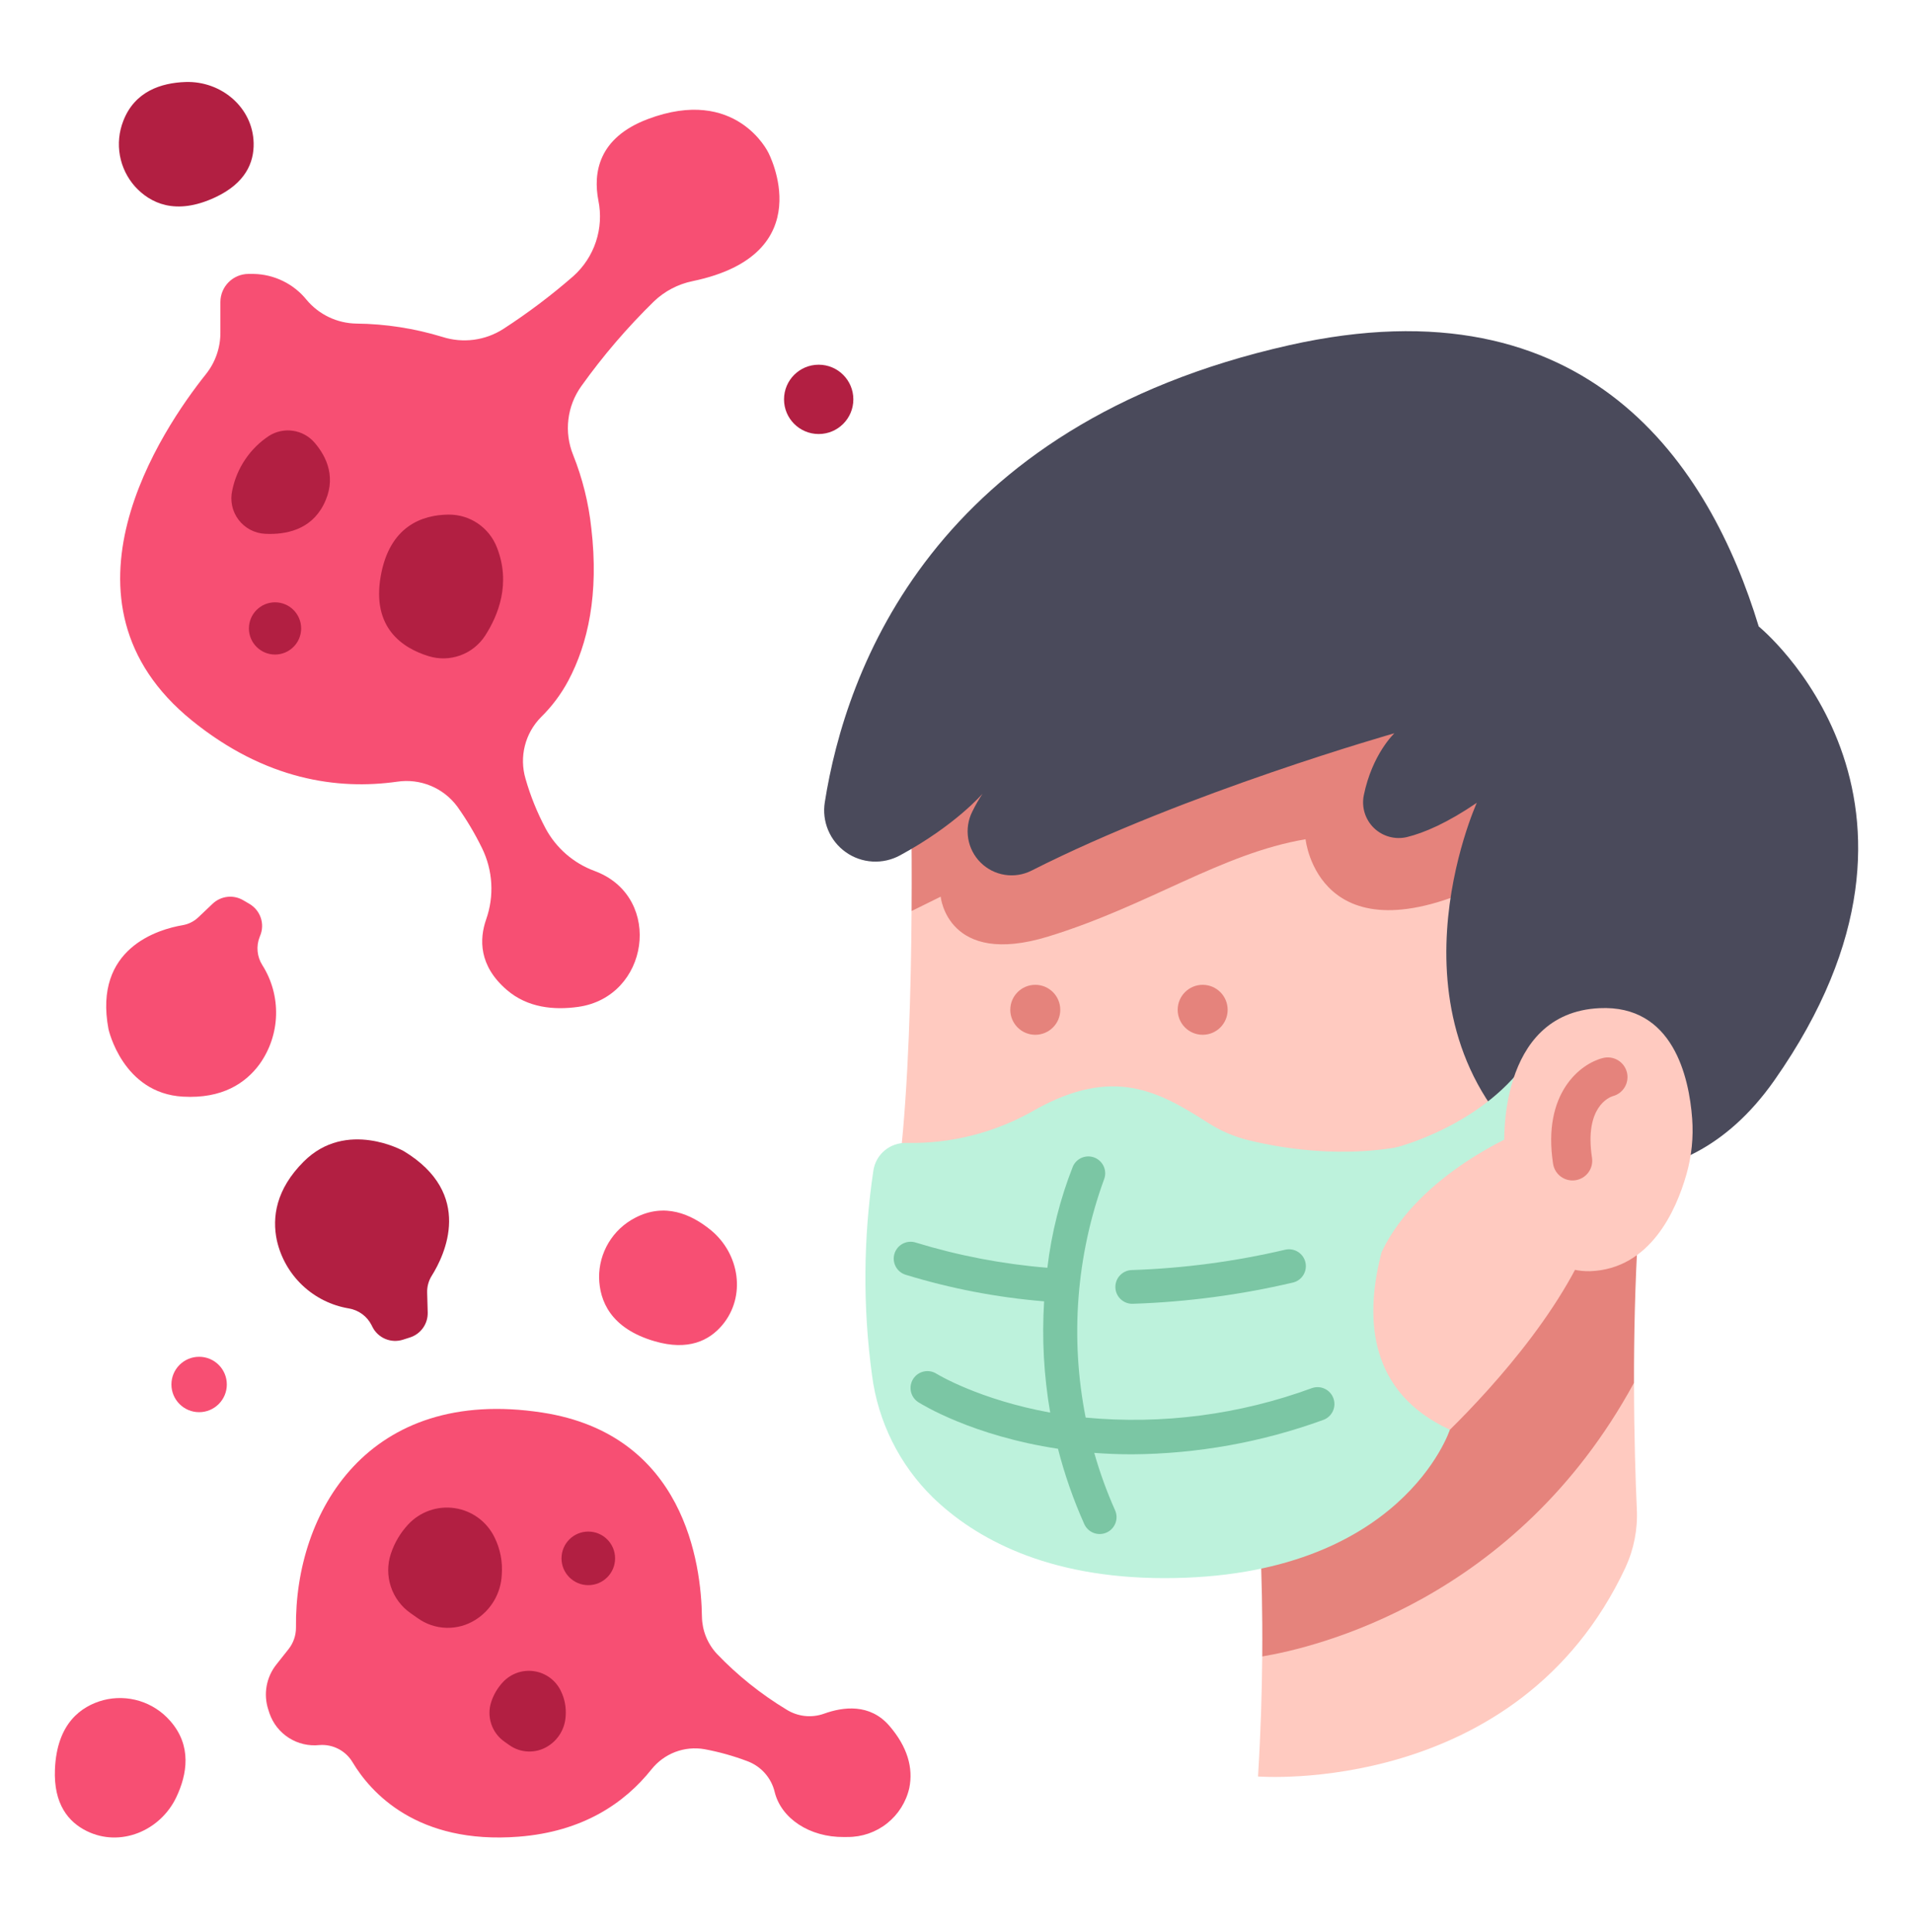<svg width="100" height="101" viewBox="0 0 100 101" fill="none" xmlns="http://www.w3.org/2000/svg">
<path d="M65.982 86.594C65.966 88.455 65.904 90.575 65.762 92.871C65.762 92.871 79.353 93.95 84.971 81.942C85.413 80.984 85.616 79.934 85.563 78.88C85.499 77.457 85.418 75.104 85.416 72.29C78.153 76.287 71.504 80.887 65.982 86.594Z" fill="#FFCAC0"/>
<path d="M85.415 72.29C85.412 69.862 85.466 67.092 85.639 64.28H78.632L65.762 78.809C65.762 78.809 66.021 81.862 65.982 86.595C68.749 86.132 79.233 83.665 85.415 72.29Z" fill="#E5837C"/>
<path d="M40.16 7.971C40.16 7.971 38.491 4.481 33.863 6.226C31.26 7.208 31.005 9.053 31.279 10.48C31.426 11.198 31.382 11.942 31.151 12.637C30.921 13.332 30.511 13.955 29.965 14.442C28.813 15.446 27.592 16.367 26.31 17.197C25.842 17.497 25.314 17.69 24.763 17.762C24.212 17.833 23.652 17.782 23.123 17.612C21.666 17.167 20.153 16.932 18.629 16.916C18.132 16.908 17.643 16.794 17.194 16.58C16.745 16.366 16.348 16.058 16.029 15.678C15.694 15.261 15.271 14.924 14.79 14.69C14.31 14.455 13.784 14.329 13.25 14.32H12.992C12.602 14.32 12.228 14.475 11.952 14.751C11.676 15.027 11.521 15.4 11.521 15.79V17.395C11.522 18.181 11.256 18.944 10.766 19.558C8.493 22.405 2.335 31.446 10.044 37.676C13.875 40.774 17.65 41.305 20.761 40.865C21.353 40.776 21.958 40.849 22.511 41.078C23.065 41.306 23.545 41.681 23.902 42.162C24.392 42.849 24.825 43.576 25.196 44.335C25.479 44.912 25.643 45.54 25.68 46.181C25.717 46.823 25.625 47.465 25.411 48.071C25.06 49.082 25.012 50.486 26.505 51.761C27.581 52.682 28.953 52.815 30.22 52.638C33.931 52.12 34.673 46.973 31.196 45.577C31.157 45.561 31.117 45.546 31.078 45.531C29.982 45.127 29.072 44.336 28.519 43.307C28.079 42.479 27.727 41.607 27.47 40.706C27.306 40.147 27.294 39.555 27.436 38.99C27.578 38.425 27.869 37.909 28.277 37.494C28.847 36.935 29.329 36.293 29.705 35.589C30.739 33.645 31.311 31.057 30.911 27.62C30.771 26.303 30.451 25.011 29.959 23.781C29.721 23.193 29.636 22.554 29.712 21.924C29.787 21.294 30.022 20.694 30.393 20.179C31.523 18.598 32.79 17.12 34.179 15.761C34.74 15.222 35.444 14.853 36.207 14.697C42.99 13.286 40.16 7.971 40.16 7.971Z" fill="#F74F73"/>
<path d="M46.487 90.218C45.472 89.045 44.075 89.226 43.073 89.588C42.751 89.703 42.407 89.743 42.067 89.706C41.727 89.668 41.401 89.554 41.111 89.372C39.774 88.564 38.549 87.583 37.469 86.453C36.983 85.926 36.706 85.24 36.693 84.523C36.655 81.763 35.792 74.99 28.346 73.845C19.259 72.447 15.398 79.026 15.472 85.082C15.475 85.496 15.335 85.899 15.076 86.222L14.444 87.02C14.185 87.346 14.012 87.732 13.938 88.142C13.865 88.551 13.894 88.973 14.023 89.369L14.088 89.571C14.272 90.102 14.63 90.555 15.105 90.856C15.579 91.157 16.142 91.287 16.701 91.227C17.046 91.201 17.391 91.272 17.697 91.432C18.003 91.592 18.259 91.835 18.434 92.132C19.367 93.687 21.787 96.435 27.117 96.017C30.47 95.754 32.646 94.265 34.058 92.495C34.382 92.088 34.81 91.775 35.297 91.589C35.784 91.404 36.312 91.354 36.825 91.443C37.59 91.585 38.34 91.795 39.068 92.07C39.419 92.2 39.732 92.415 39.981 92.694C40.23 92.974 40.406 93.31 40.494 93.674C40.831 95.064 42.321 96.053 44.117 96.035L44.311 96.033C45.059 96.037 45.786 95.785 46.371 95.32C46.957 94.855 47.366 94.204 47.532 93.474C47.747 92.422 47.438 91.32 46.487 90.218Z" fill="#F74F73"/>
<path d="M33.197 63.666C32.624 63.962 32.146 64.412 31.814 64.964C31.482 65.517 31.309 66.151 31.317 66.795C31.343 67.991 31.905 69.445 34.226 70.119C35.972 70.626 37.068 70.089 37.755 69.274C39.011 67.78 38.667 65.545 37.157 64.307C36.134 63.47 34.739 62.856 33.197 63.666Z" fill="#F74F73"/>
<path d="M8.89 89.957C8.465 89.472 7.914 89.115 7.298 88.924C6.682 88.734 6.026 88.719 5.402 88.88C4.247 89.192 2.97 90.086 2.872 92.5C2.797 94.318 3.58 95.254 4.536 95.724C6.288 96.586 8.376 95.717 9.216 93.955C9.783 92.761 10.045 91.261 8.89 89.957Z" fill="#F74F73"/>
<path d="M21.342 79.69C20.93 80.131 20.618 80.658 20.43 81.232C20.246 81.79 20.247 82.393 20.433 82.951C20.618 83.509 20.978 83.993 21.46 84.33L21.829 84.59C22.265 84.904 22.786 85.082 23.323 85.098C23.861 85.115 24.392 84.971 24.847 84.685C25.251 84.434 25.587 84.088 25.828 83.679C26.069 83.269 26.206 82.807 26.229 82.332C26.283 81.652 26.151 80.971 25.847 80.361C25.65 79.959 25.358 79.61 24.996 79.345C24.635 79.081 24.214 78.908 23.771 78.842C23.328 78.776 22.875 78.818 22.452 78.966C22.029 79.114 21.648 79.362 21.342 79.69Z" fill="#B21F42"/>
<path d="M26.289 87.938C26.013 88.234 25.804 88.587 25.678 88.972C25.555 89.347 25.555 89.751 25.68 90.125C25.804 90.499 26.046 90.824 26.369 91.05L26.616 91.224C26.909 91.435 27.258 91.554 27.619 91.565C27.98 91.576 28.335 91.48 28.641 91.287C28.912 91.119 29.137 90.888 29.299 90.613C29.461 90.338 29.553 90.028 29.569 89.71C29.605 89.254 29.516 88.798 29.313 88.389C29.181 88.118 28.986 87.883 28.743 87.705C28.5 87.527 28.218 87.411 27.92 87.367C27.622 87.322 27.318 87.351 27.034 87.45C26.75 87.55 26.494 87.717 26.289 87.938Z" fill="#B21F42"/>
<path d="M25.976 28.62C25.779 28.11 25.43 27.672 24.977 27.364C24.524 27.057 23.988 26.896 23.441 26.902C22.094 26.917 20.353 27.481 19.896 30.154C19.442 32.812 21.024 33.876 22.402 34.301C22.942 34.469 23.523 34.456 24.056 34.264C24.589 34.073 25.044 33.712 25.354 33.239C26.06 32.148 26.712 30.49 25.976 28.62Z" fill="#B21F42"/>
<path d="M14.067 22.783C14.44 22.549 14.884 22.456 15.32 22.521C15.756 22.586 16.154 22.805 16.442 23.139C17.078 23.877 17.63 25.016 16.903 26.408C16.226 27.702 14.943 27.96 13.858 27.906C13.587 27.893 13.322 27.82 13.082 27.693C12.842 27.566 12.633 27.388 12.469 27.172C12.306 26.955 12.191 26.706 12.135 26.44C12.078 26.175 12.08 25.9 12.141 25.636C12.258 25.056 12.488 24.506 12.819 24.017C13.149 23.527 13.573 23.108 14.067 22.783Z" fill="#B21F42"/>
<path d="M5.671 53.801C5.671 53.801 6.406 57.154 9.564 57.33C11.623 57.448 12.845 56.619 13.57 55.63C14.106 54.879 14.406 53.986 14.431 53.065C14.457 52.143 14.207 51.234 13.714 50.455C13.576 50.239 13.492 49.993 13.467 49.737C13.442 49.482 13.478 49.224 13.572 48.985L13.603 48.908C13.724 48.611 13.734 48.281 13.631 47.978C13.528 47.675 13.32 47.419 13.044 47.256L12.71 47.06C12.461 46.914 12.171 46.853 11.884 46.886C11.597 46.919 11.328 47.044 11.118 47.242L10.369 47.953C10.144 48.168 9.859 48.312 9.552 48.365C8.299 48.578 4.87 49.553 5.671 53.801Z" fill="#F74F73"/>
<path d="M21.104 60.176C21.104 60.176 18.117 58.488 15.877 60.723C14.418 62.179 14.219 63.642 14.472 64.842C14.674 65.742 15.139 66.561 15.809 67.195C16.479 67.829 17.322 68.249 18.232 68.401C18.485 68.443 18.726 68.544 18.933 68.696C19.14 68.848 19.308 69.047 19.423 69.276L19.46 69.351C19.6 69.639 19.84 69.867 20.134 69.992C20.429 70.118 20.759 70.133 21.064 70.036L21.433 69.918C21.708 69.83 21.947 69.654 22.114 69.419C22.281 69.183 22.366 68.899 22.358 68.611L22.329 67.578C22.319 67.267 22.402 66.96 22.567 66.696C23.243 65.619 24.803 62.413 21.104 60.176Z" fill="#B21F42"/>
<path d="M6.443 6.326C6.219 6.9 6.158 7.525 6.268 8.132C6.378 8.738 6.655 9.302 7.066 9.761C7.841 10.604 9.163 11.294 11.256 10.314C12.832 9.576 13.281 8.499 13.259 7.481C13.218 5.613 11.561 4.223 9.694 4.287C8.431 4.331 7.04 4.771 6.443 6.326Z" fill="#B21F42"/>
<path d="M47.652 47.627C47.625 51.649 47.49 56.686 47.055 60.607C55.334 69.467 64.329 76.043 75.792 74.743C78.031 72.534 82.351 67.828 83.608 63.286L79.781 55.365L77.001 38.034C77.001 38.034 57.555 37.548 47.652 47.627Z" fill="#FFCAC0"/>
<path d="M47.602 40.724C47.602 40.724 47.679 43.691 47.652 47.627L49.173 46.876C49.173 46.876 49.526 50.578 54.799 48.958C60.071 47.338 63.816 44.626 68.247 43.873C68.247 43.873 68.911 50.402 77.751 46.133C78.648 45.7 79.541 45.247 80.424 44.785L81.025 34.887C81.025 34.887 60.683 32.399 47.602 40.724Z" fill="#E5837C"/>
<path d="M92.755 56.475C103.064 41.776 91.936 32.75 91.936 32.75C89.387 24.379 83.065 14.526 67.393 18.046C48.763 22.232 44.204 35.031 43.116 41.938C43.036 42.432 43.097 42.94 43.292 43.402C43.486 43.864 43.806 44.263 44.216 44.552C44.625 44.842 45.108 45.01 45.608 45.039C46.109 45.068 46.608 44.956 47.048 44.716C49.953 43.143 51.362 41.491 51.362 41.491C51.163 41.791 50.984 42.104 50.826 42.428C50.608 42.861 50.533 43.352 50.611 43.831C50.689 44.31 50.917 44.751 51.261 45.093C51.605 45.435 52.048 45.659 52.527 45.734C53.006 45.809 53.497 45.73 53.929 45.51C62.017 41.412 72.892 38.333 72.892 38.333C72.892 38.333 71.731 39.411 71.289 41.585C71.229 41.891 71.246 42.206 71.339 42.504C71.432 42.801 71.598 43.07 71.822 43.287C72.046 43.503 72.321 43.66 72.621 43.743C72.921 43.826 73.238 43.832 73.541 43.762C74.451 43.538 75.652 43.022 77.198 41.969C77.198 41.969 71.935 53.548 80.547 60.629C80.547 60.628 87.588 63.843 92.755 56.475Z" fill="#4A4A5B"/>
<path d="M45.656 61.188C45.719 60.778 45.929 60.406 46.248 60.141C46.567 59.876 46.971 59.736 47.386 59.749C49.746 59.799 52.075 59.198 54.117 58.013C58.195 55.736 60.566 57.044 63.147 58.698C63.787 59.111 64.491 59.415 65.231 59.599C67.136 60.072 70.962 60.712 74.836 59.564C74.836 59.564 67.383 70.873 75.791 74.742C75.791 74.742 73.27 82.5 60.874 82.5C54.676 82.5 50.947 80.393 48.767 78.286C47.016 76.571 45.895 74.316 45.583 71.885C45.1 68.334 45.125 64.732 45.656 61.188Z" fill="#BDF2DC"/>
<path d="M10.409 73.825C11.209 73.825 11.857 73.176 11.857 72.377C11.857 71.577 11.209 70.929 10.409 70.929C9.609 70.929 8.961 71.577 8.961 72.377C8.961 73.176 9.609 73.825 10.409 73.825Z" fill="#F74F73"/>
<path d="M30.752 82.868C31.526 82.868 32.153 82.241 32.153 81.468C32.153 80.694 31.526 80.067 30.752 80.067C29.979 80.067 29.352 80.694 29.352 81.468C29.352 82.241 29.979 82.868 30.752 82.868Z" fill="#B21F42"/>
<path d="M54.118 54.096C54.84 54.096 55.424 53.511 55.424 52.79C55.424 52.069 54.84 51.484 54.118 51.484C53.397 51.484 52.812 52.069 52.812 52.79C52.812 53.511 53.397 54.096 54.118 54.096Z" fill="#E5837C"/>
<path d="M42.796 22.69C43.797 22.69 44.608 21.878 44.608 20.878C44.608 19.877 43.797 19.066 42.796 19.066C41.795 19.066 40.984 19.877 40.984 20.878C40.984 21.878 41.795 22.69 42.796 22.69Z" fill="#B21F42"/>
<path d="M14.377 34.218C15.131 34.218 15.742 33.607 15.742 32.853C15.742 32.099 15.131 31.488 14.377 31.488C13.623 31.488 13.012 32.099 13.012 32.853C13.012 33.607 13.623 34.218 14.377 34.218Z" fill="#B21F42"/>
<path d="M62.868 54.096C63.59 54.096 64.174 53.511 64.174 52.79C64.174 52.069 63.59 51.484 62.868 51.484C62.147 51.484 61.562 52.069 61.562 52.79C61.562 53.511 62.147 54.096 62.868 54.096Z" fill="#E5837C"/>
<path d="M72.947 59.993C72.947 59.993 77.677 58.828 80.028 55.159L79.481 59.185C79.481 59.185 74.187 61.322 72.225 65.448C72.225 65.448 70.314 61.614 72.947 59.993Z" fill="#BDF2DC"/>
<path d="M78.639 59.898C78.639 59.898 78.243 52.961 83.608 52.704C87.467 52.519 88.295 56.323 88.456 58.473C88.529 59.455 88.428 60.441 88.158 61.388C87.619 63.286 86.266 66.339 83.125 66.455C82.523 66.471 81.926 66.331 81.394 66.049C80.862 65.766 80.412 65.35 80.089 64.841C79.454 63.849 78.781 62.264 78.639 59.898Z" fill="#FFCAC0"/>
<path d="M82.201 61.711C81.955 61.711 81.718 61.623 81.531 61.462C81.345 61.302 81.222 61.08 81.185 60.837C80.616 57.123 82.638 55.599 83.786 55.312C84.05 55.243 84.331 55.282 84.567 55.42C84.802 55.558 84.973 55.784 85.042 56.048C85.111 56.312 85.072 56.593 84.934 56.829C84.796 57.064 84.57 57.235 84.306 57.304C84.136 57.357 82.812 57.86 83.22 60.525C83.24 60.659 83.234 60.795 83.202 60.927C83.17 61.058 83.112 61.182 83.032 61.291C82.952 61.4 82.852 61.492 82.736 61.562C82.62 61.632 82.492 61.678 82.358 61.699C82.306 61.707 82.254 61.711 82.201 61.711Z" fill="#E5837C"/>
<path d="M59.199 68.158H59.229C62.037 68.065 64.829 67.695 67.564 67.054C67.679 67.03 67.788 66.983 67.884 66.916C67.98 66.849 68.062 66.764 68.125 66.665C68.188 66.566 68.231 66.455 68.25 66.34C68.27 66.224 68.266 66.106 68.24 65.992C68.213 65.877 68.164 65.77 68.096 65.674C68.027 65.579 67.94 65.499 67.84 65.438C67.74 65.377 67.629 65.337 67.513 65.319C67.397 65.302 67.278 65.307 67.165 65.336C64.542 65.95 61.866 66.305 59.174 66.395C58.94 66.398 58.717 66.495 58.554 66.663C58.391 66.831 58.301 67.056 58.305 67.29C58.308 67.525 58.405 67.748 58.573 67.91C58.741 68.073 58.967 68.163 59.2 68.159L59.199 68.158Z" fill="#7BC6A4"/>
<path d="M69.704 73.103C69.626 72.883 69.463 72.703 69.252 72.602C69.041 72.501 68.798 72.489 68.578 72.567C64.8 73.956 60.76 74.483 56.752 74.108C55.931 69.954 56.261 65.656 57.705 61.677C57.794 61.462 57.796 61.222 57.709 61.007C57.622 60.792 57.454 60.62 57.241 60.527C57.029 60.435 56.788 60.43 56.572 60.514C56.355 60.598 56.181 60.764 56.086 60.975C55.415 62.677 54.967 64.458 54.75 66.275C52.415 66.085 50.106 65.643 47.866 64.957C47.643 64.886 47.401 64.908 47.193 65.016C46.986 65.124 46.83 65.31 46.759 65.534C46.689 65.757 46.711 65.999 46.819 66.206C46.927 66.414 47.113 66.57 47.337 66.64C49.694 67.363 52.122 67.829 54.58 68.031C54.459 69.975 54.565 71.927 54.898 73.847C51.181 73.17 49.004 71.847 48.946 71.811C48.749 71.688 48.511 71.648 48.284 71.7C48.057 71.752 47.859 71.891 47.734 72.088C47.61 72.284 47.568 72.522 47.618 72.75C47.668 72.977 47.806 73.175 48.002 73.302C48.195 73.424 50.846 75.063 55.305 75.738C55.65 77.086 56.11 78.402 56.678 79.673C56.773 79.886 56.95 80.053 57.168 80.137C57.387 80.221 57.63 80.214 57.843 80.119C58.057 80.023 58.224 79.847 58.308 79.628C58.391 79.41 58.385 79.167 58.289 78.953C57.856 77.98 57.492 76.978 57.201 75.953C57.83 76 58.486 76.028 59.17 76.028C62.582 76.006 65.964 75.398 69.17 74.231C69.279 74.192 69.379 74.132 69.465 74.054C69.551 73.977 69.621 73.883 69.671 73.778C69.72 73.673 69.749 73.56 69.755 73.444C69.76 73.328 69.743 73.213 69.704 73.103Z" fill="#7BC6A4"/>
</svg>
